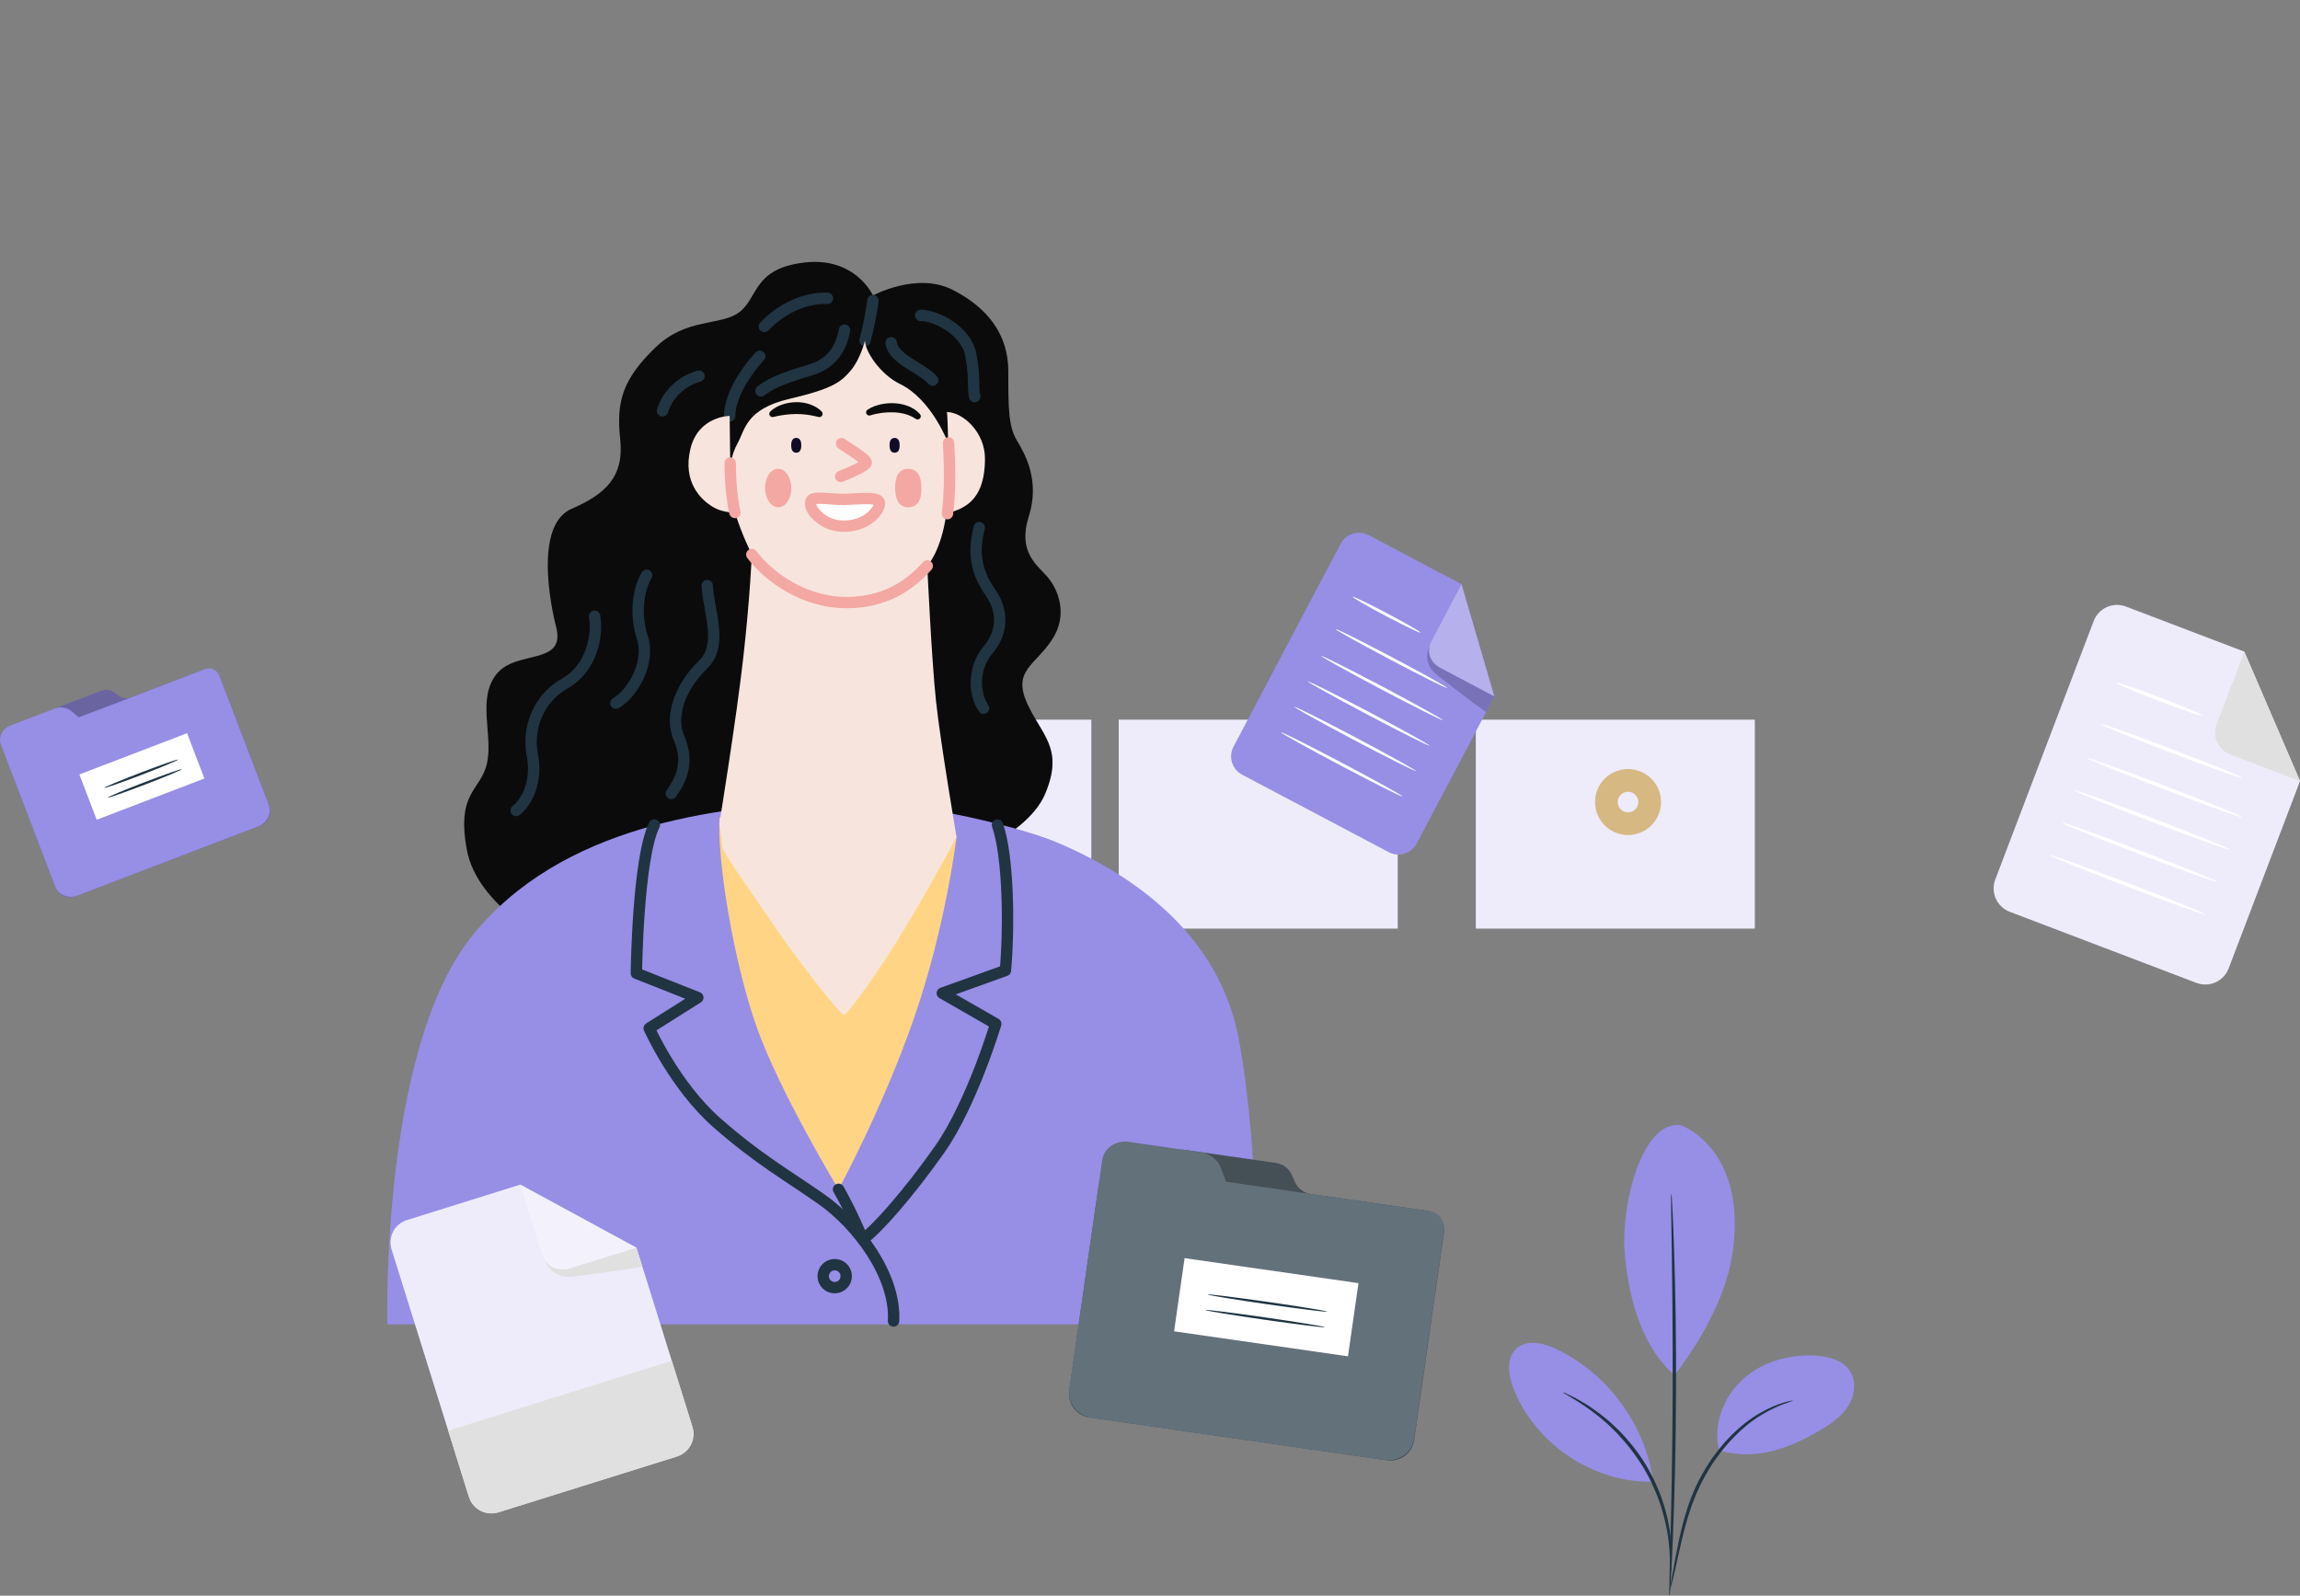<svg width="392" height="272" viewBox="0 0 392 272" fill="none" xmlns="http://www.w3.org/2000/svg">
    <rect x="0" y="0" width="392" height="272" fill="#808080" stroke="none"/>
    <g clip-path="url(#clip0_508_11786)">
        <path d="M374.345 167.539L342.528 155.418C340.328 154.581 339.228 152.116 340.064 149.915L356.837 105.857C357.673 103.656 360.137 102.555 362.337 103.392L382.518 111.08L392.008 133.136L379.838 165.074C379.001 167.267 376.545 168.376 374.345 167.539Z" fill="#EEECFB"/>
        <path d="M382.507 111.081L377.789 123.481C377.007 125.527 378.037 127.813 380.082 128.596L391.997 133.137L382.507 111.081Z" fill="#E0E0E0"/>
        <path d="M375.313 121.961C375.251 122.124 371.904 120.992 367.845 119.442C363.778 117.892 360.532 116.513 360.594 116.35C360.656 116.187 363.995 117.319 368.062 118.869C372.129 120.411 375.375 121.798 375.313 121.961Z" fill="white"/>
        <path d="M382.149 132.596C382.087 132.758 376.618 130.821 369.924 128.271C363.231 125.721 357.862 123.528 357.916 123.366C357.978 123.203 363.448 125.14 370.141 127.69C376.835 130.24 382.203 132.433 382.149 132.596Z" fill="white"/>
        <path d="M382.105 139.274C382.043 139.437 376.086 137.313 368.788 134.531C361.491 131.749 355.634 129.369 355.696 129.214C355.758 129.052 361.715 131.175 369.013 133.957C376.303 136.732 382.16 139.119 382.105 139.274Z" fill="white"/>
        <path d="M379.998 144.801C379.936 144.963 373.979 142.84 366.681 140.058C359.383 137.275 353.526 134.896 353.588 134.741C353.65 134.578 359.608 136.702 366.905 139.484C374.195 142.259 380.06 144.638 379.998 144.801Z" fill="white"/>
        <path d="M377.901 150.319C377.839 150.481 371.882 148.358 364.584 145.576C357.286 142.793 351.43 140.414 351.492 140.259C351.554 140.097 357.511 142.22 364.809 145.002C372.099 147.784 377.963 150.164 377.901 150.319Z" fill="white"/>
        <path d="M375.794 155.844C375.732 156.007 369.774 153.883 362.477 151.101C355.179 148.319 349.322 145.94 349.384 145.785C349.446 145.622 355.404 147.745 362.701 150.528C369.991 153.302 375.856 155.689 375.794 155.844Z" fill="white"/>
        <path d="M185.999 122.674H138.448V158.285H185.999V122.674Z" fill="#EEECFB"/>
        <path d="M238.222 122.674H190.671V158.285H238.222V122.674Z" fill="#EEECFB"/>
        <path d="M299.081 122.674H251.53V158.285H299.081V122.674Z" fill="#EEECFB"/>
        <path d="M286.604 191.837C290.297 193.436 293.034 196.872 294.394 200.658C295.753 204.463 295.882 208.598 295.422 212.622C294.541 220.378 290.132 228.225 285.392 234.418C278.852 228.721 277.364 218.76 276.905 213.67C276.207 205.62 279.826 190.642 286.604 191.837Z" fill="#978EE6"/>
        <path d="M292.979 247.227C291.932 242.835 293.751 238.038 297.131 235.024C300.493 232.029 305.196 230.76 309.697 231.091C311.772 231.257 314.014 231.863 315.208 233.572C316.328 235.171 316.2 237.413 315.3 239.141C314.399 240.868 312.838 242.155 311.185 243.202C305.508 246.749 299.39 249.138 292.979 247.227Z" fill="#978EE6"/>
        <path d="M284.6 271.025C284.563 271.025 284.655 270.456 284.839 269.426C285.041 268.305 285.316 266.854 285.629 265.126C286.345 261.524 287.282 256.36 290.074 251.361C292.83 246.362 296.706 242.687 299.958 240.867C301.574 239.93 302.989 239.379 303.981 239.085C304.477 238.919 304.881 238.864 305.138 238.791C305.414 238.735 305.543 238.717 305.561 238.735C305.616 238.864 303.301 239.287 300.16 241.216C297.018 243.091 293.289 246.73 290.57 251.655C287.833 256.562 286.841 261.653 286.014 265.236C285.61 267.037 285.298 268.508 285.041 269.518C284.802 270.474 284.637 271.025 284.6 271.025Z" fill="#203442"/>
        <path d="M284.86 203.487C284.878 203.487 284.915 203.726 284.933 204.186C284.97 204.7 285.007 205.362 285.043 206.189C285.135 207.935 285.245 210.434 285.337 213.558C285.539 219.77 285.705 228.371 285.65 237.872C285.613 247.374 285.374 255.956 285.117 262.186C284.988 265.292 284.86 267.81 284.749 269.537C284.694 270.364 284.658 271.026 284.621 271.541C284.584 272 284.547 272.239 284.529 272.239C284.511 272.239 284.492 272 284.492 271.541C284.492 271.026 284.511 270.364 284.529 269.537C284.566 267.736 284.639 265.237 284.713 262.168C284.86 255.956 285.043 247.355 285.08 237.872C285.117 228.389 285.025 219.788 284.933 213.577C284.878 210.526 284.841 208.027 284.823 206.207C284.823 205.38 284.823 204.719 284.804 204.204C284.823 203.726 284.841 203.487 284.86 203.487Z" fill="#203442"/>
        <path d="M281.68 251.951C280.192 242.56 273.872 234.069 265.293 229.971C263.107 228.923 260.259 228.243 258.459 229.86C256.658 231.496 257.063 234.4 257.944 236.66C261.6 246.07 271.429 252.704 281.514 252.576" fill="#978EE6"/>
        <path d="M266.36 237.321C266.378 237.284 266.874 237.505 267.737 237.927C268.178 238.129 268.711 238.387 269.299 238.754C269.887 239.122 270.603 239.471 271.301 240.004C272.018 240.5 272.808 241.052 273.579 241.713C274.388 242.338 275.178 243.11 276.004 243.919C277.621 245.573 279.237 247.557 280.615 249.855C281.975 252.152 282.967 254.523 283.647 256.728C283.959 257.849 284.253 258.896 284.418 259.926C284.639 260.936 284.712 261.892 284.804 262.756C284.932 263.62 284.877 264.41 284.914 265.108C284.951 265.807 284.896 266.395 284.859 266.891C284.785 267.865 284.73 268.398 284.694 268.398C284.565 268.398 284.785 266.248 284.4 262.811C284.289 261.947 284.179 261.01 283.94 260.036C283.757 259.044 283.444 257.996 283.132 256.912C282.434 254.743 281.442 252.427 280.101 250.167C278.741 247.925 277.162 245.958 275.6 244.304C274.792 243.496 274.039 242.724 273.249 242.099C272.495 241.419 271.724 240.868 271.044 240.353C268.27 238.332 266.304 237.431 266.36 237.321Z" fill="#203442"/>
        <path d="M148.78 50.367C148.78 50.367 156.243 46.3 162.35 49.398C168.457 52.497 171.848 57.145 171.848 63.247C171.848 69.349 171.848 72.64 173.301 75.061C174.755 77.483 177.275 81.937 175.336 88.037C173.399 94.139 176.79 96.317 178.534 98.35C180.278 100.384 182.169 104.743 179.262 109.1C176.355 113.457 172.573 114.329 175.045 119.85C177.517 125.369 181.443 127.549 178.099 135.394C174.755 143.239 159.636 148.467 156.292 149.339C152.948 150.21 93.925 160.525 93.925 160.525C93.925 160.525 81.276 154.569 79.532 144.691C77.788 134.813 82.004 134.813 83.021 130.019C84.039 125.225 81.276 119.125 84.62 114.912C87.965 110.699 96.444 113.502 94.797 106.923C93.197 100.53 91.744 89.199 97.413 86.731C103.083 84.261 106.427 81.356 105.7 74.82C104.972 68.283 106.281 64.507 111.66 59.276C117.039 54.047 122.853 55.644 126.053 53.174C129.251 50.704 128.378 45.766 137.102 44.748C145.825 43.734 148.78 50.367 148.78 50.367Z" fill="#0B0B0B"/>
        <path d="M124.357 70.899C124.357 67.316 127.46 62.861 129.495 60.73" stroke="#203442" stroke-width="1.938" stroke-miterlimit="10" stroke-linecap="round" stroke-linejoin="round"/>
        <path d="M143.935 56.275C143.354 59.375 141.803 61.892 138.412 62.958C135.019 64.022 131.919 64.896 129.688 66.639" stroke="#203442" stroke-width="1.938" stroke-miterlimit="10" stroke-linecap="round" stroke-linejoin="round"/>
        <path d="M147.422 58.042C148.392 54.435 148.778 51.238 148.778 51.238" stroke="#203442" stroke-width="1.938" stroke-miterlimit="10" stroke-linecap="round" stroke-linejoin="round"/>
        <path d="M151.881 58.405C152.27 61.31 157.114 62.667 158.956 64.798" stroke="#203442" stroke-width="1.938" stroke-miterlimit="10" stroke-linecap="round" stroke-linejoin="round"/>
        <path d="M156.922 53.757C159.539 53.757 164.676 56.371 165.45 60.44C166.225 64.507 165.741 66.154 166.129 67.606" stroke="#203442" stroke-width="1.938" stroke-miterlimit="10" stroke-linecap="round" stroke-linejoin="round"/>
        <path d="M119.123 64.118C116.311 64.892 113.793 67.12 112.92 70.025" stroke="#203442" stroke-width="1.938" stroke-miterlimit="10" stroke-linecap="round" stroke-linejoin="round"/>
        <path d="M141.027 50.852C137.974 50.706 133.758 52.014 130.269 55.646" stroke="#203442" stroke-width="1.938" stroke-miterlimit="10" stroke-linecap="round" stroke-linejoin="round"/>
        <path d="M166.905 89.928C165.742 94.432 166.467 97.627 168.795 100.968C171.121 104.31 170.83 107.942 168.358 110.847C165.886 113.752 165.886 118.111 167.63 120.725" stroke="#203442" stroke-width="1.938" stroke-miterlimit="10" stroke-linecap="round" stroke-linejoin="round"/>
        <path d="M120.528 99.807C120.818 104.455 123.29 109.976 119.8 113.317C116.311 116.659 113.984 121.743 115.73 125.81C117.474 129.877 116.167 132.784 114.421 135.252" stroke="#203442" stroke-width="1.938" stroke-miterlimit="10" stroke-linecap="round" stroke-linejoin="round"/>
        <path d="M101.339 105.036C101.921 108.231 100.902 113.896 96.251 116.513C91.6 119.127 89.853 124.357 90.728 128.715C91.6 133.072 89.855 136.704 87.965 138.156" stroke="#203442" stroke-width="1.938" stroke-miterlimit="10" stroke-linecap="round" stroke-linejoin="round"/>
        <path d="M110.206 98.065C109.044 99.954 108.025 104.167 109.479 108.668C110.932 113.172 107.588 118.401 104.972 119.853" stroke="#203442" stroke-width="1.938" stroke-miterlimit="10" stroke-linecap="round" stroke-linejoin="round"/>
        <path d="M139.864 136.558C152.632 135.708 173.264 140.712 179.989 143.531C189.003 147.308 207.319 156.895 211.101 176.942C214.88 196.99 214.298 225.751 214.298 225.751H66.011C66.011 225.751 64.848 179.266 80.258 159.8C95.667 140.334 122.418 137.722 139.864 136.558Z" fill="#978EE6"/>
        <path d="M122.637 139.318C122.2 146.727 125.035 163.941 128.96 175.053C132.886 186.166 142.916 202.727 142.916 202.727C142.916 202.727 150.33 189.217 155.781 173.529C161.232 157.841 163.025 142.66 163.025 142.66L122.637 139.318Z" fill="#FFD585"/>
        <path d="M167.873 78.161C167.873 73.798 164.287 70.322 161.38 70.221C161.507 70.574 161.598 75.51 161.598 75.51C161.598 75.51 158.801 68.065 153.385 65.45C150.091 63.859 147.424 59.931 147.424 58.042C147.424 58.042 146.65 61.214 145.001 63.15C143.354 65.088 141.996 66.249 134.534 67.992C127.071 69.735 126.973 73.319 125.715 75.547C125.157 76.533 124.733 77.748 124.509 79.156L124.456 78.935L124.359 70.897C124.359 70.897 119.029 70.897 117.671 76.514C116.315 82.13 119.415 85.23 121.645 86.49C122.913 87.205 124.304 87.357 125.27 87.355C126.355 90.966 128.138 94.528 128.138 94.528C128.138 94.528 127.847 101.694 126.685 112.056C125.522 122.418 122.615 140.334 122.615 140.334C122.615 140.334 123.099 143.143 123.099 144.208C123.099 145.272 127.073 150.6 131.24 156.798C135.408 162.995 143.161 172.971 143.84 172.971C144.519 172.971 150.431 164.545 154.501 157.767C158.57 150.988 163.029 142.66 163.029 142.66C163.029 142.66 160.315 126.777 159.54 119.61C158.766 112.444 158.038 96.465 158.038 96.465C158.038 96.465 160.426 93.941 161.284 87.556C163.811 86.794 167.873 85.813 167.873 78.161Z" fill="#F7E5DD"/>
        <path d="M135.707 77.165C135.137 77.165 134.846 76.74 134.846 75.906C134.846 75.072 135.137 74.647 135.707 74.647C136.276 74.647 136.567 75.072 136.567 75.906C136.569 76.74 136.278 77.165 135.707 77.165Z" fill="#100C27"/>
        <path d="M152.472 77.165C151.902 77.165 151.611 76.74 151.611 75.906C151.611 75.072 151.902 74.647 152.472 74.647C153.041 74.647 153.332 75.072 153.332 75.906C153.334 76.74 153.043 77.165 152.472 77.165Z" fill="#100C27"/>
        <path d="M124.452 78.937C124.452 82.084 124.774 85.439 125.268 87.357" stroke="#F3A8A3" stroke-width="1.938" stroke-miterlimit="10" stroke-linecap="round" stroke-linejoin="round"/>
        <path d="M161.671 75.499C161.864 79.373 161.998 83.305 161.478 87.557" stroke="#F3A8A3" stroke-width="1.938" stroke-miterlimit="10" stroke-linecap="round" stroke-linejoin="round"/>
        <path d="M128.136 94.527C130.995 98.28 136.955 102.784 144.515 102.711C151.933 102.639 155.999 98.717 158.036 96.465" stroke="#F3A8A3" stroke-width="1.938" stroke-miterlimit="10" stroke-linecap="round" stroke-linejoin="round"/>
        <path d="M143.424 75.619C144.515 76.418 147.713 78.234 147.64 78.888C147.568 79.542 143.28 81.212 143.28 81.212" stroke="#F3A8A3" stroke-width="1.938" stroke-miterlimit="10" stroke-linecap="round" stroke-linejoin="round"/>
        <path d="M132.67 86.466C133.909 86.452 134.896 84.971 134.875 83.159C134.853 81.347 133.831 79.89 132.592 79.905C131.353 79.92 130.366 81.4 130.388 83.212C130.409 85.024 131.431 86.481 132.67 86.466Z" fill="#F3A8A3"/>
        <path d="M154.841 86.47C153.355 86.488 152.586 85.39 152.561 83.214C152.535 81.039 153.279 79.924 154.763 79.906C156.25 79.888 157.019 80.986 157.044 83.162C157.071 85.337 156.328 86.453 154.841 86.47Z" fill="#F3A8A3"/>
        <path d="M131.276 70.156C131.884 69.552 132.606 69.203 133.346 68.948C134.091 68.7 134.871 68.569 135.662 68.554C136.452 68.534 137.254 68.651 138.013 68.911C138.77 69.17 139.488 69.575 140.047 70.147C140.264 70.367 140.26 70.72 140.04 70.936C139.897 71.076 139.698 71.123 139.517 71.08L139.48 71.071C138.814 70.909 138.198 70.774 137.572 70.691C136.947 70.609 136.321 70.566 135.685 70.572C135.049 70.578 134.407 70.624 133.765 70.706C133.121 70.782 132.475 70.905 131.875 71.059L131.796 71.079C131.502 71.154 131.203 70.977 131.127 70.683C131.08 70.488 131.143 70.289 131.276 70.156Z" fill="#0B0B0B"/>
        <path d="M138.225 85.384C138.551 84.493 141.638 85.176 143.944 85.127C146.25 85.078 149.639 84.591 149.863 85.622C150.087 86.653 148.445 88.816 145.768 89.453C143.091 90.092 141.07 89.348 139.872 88.396C138.674 87.445 137.882 86.32 138.225 85.384Z" fill="white" stroke="#F3A8A3" stroke-width="1.938" stroke-miterlimit="10" stroke-linecap="round" stroke-linejoin="round"/>
        <path d="M147.85 69.839C148.538 69.377 149.295 69.108 150.064 68.935C150.835 68.761 151.627 68.695 152.423 68.734C153.217 68.777 154.019 68.921 154.78 69.221C155.539 69.518 156.26 69.974 156.805 70.598C157.002 70.824 156.978 71.169 156.75 71.366C156.561 71.531 156.288 71.541 156.089 71.407L156.071 71.395C155.527 71.029 154.936 70.763 154.307 70.586C153.679 70.411 153.02 70.313 152.349 70.286C151.677 70.257 150.997 70.29 150.323 70.374C149.65 70.461 148.981 70.598 148.357 70.799L148.322 70.81C148.035 70.902 147.729 70.744 147.637 70.459C147.559 70.222 147.652 69.97 147.85 69.839Z" fill="#0B0B0B"/>
        <path d="M111.515 140.626C108.68 146.292 108.462 165.902 108.462 165.902L118.929 170.043L110.643 175.272C110.643 175.272 115.004 185.078 122.201 191.396C129.399 197.715 134.194 200.331 140.082 204.47C145.971 208.611 152.731 217.325 152.294 225.17" stroke="#203442" stroke-width="1.938" stroke-miterlimit="10" stroke-linecap="round" stroke-linejoin="round"/>
        <path d="M142.715 219.437C143.77 219.188 144.423 218.132 144.174 217.078C143.925 216.023 142.868 215.371 141.813 215.62C140.758 215.869 140.105 216.925 140.354 217.979C140.603 219.033 141.66 219.686 142.715 219.437Z" stroke="#203442" stroke-width="1.938" stroke-miterlimit="10" stroke-linecap="round" stroke-linejoin="round"/>
        <path d="M142.915 202.727C145.192 206.673 147.034 211.225 147.034 211.225C149.069 209.966 154.787 203.575 160.215 195.828C165.643 188.08 169.713 174.521 169.713 174.521L160.603 169.292L171.361 165.419C172.04 157.671 171.845 145.857 170.005 140.626" stroke="#203442" stroke-width="1.938" stroke-miterlimit="10" stroke-linecap="round" stroke-linejoin="round"/>
        <path d="M277.473 140.398C279.511 140.398 281.162 138.748 281.162 136.712C281.162 134.676 279.511 133.026 277.473 133.026C275.436 133.026 273.784 134.676 273.784 136.712C273.784 138.748 275.436 140.398 277.473 140.398Z" stroke="#D6B883" stroke-width="3.875" stroke-miterlimit="10" stroke-linecap="round" stroke-linejoin="round"/>
        <path d="M185.645 241.614C183.445 241.297 181.919 239.258 182.228 237.05L187.21 202.384C187.465 200.617 189.193 199.408 191.076 199.679L194.337 200.144C195.67 200.338 196.979 199.788 197.699 198.734L198.606 197.416C199.326 196.362 200.635 195.812 201.968 196.006L217.431 198.23C218.639 198.4 219.67 199.16 220.142 200.222L220.731 201.539C221.204 202.601 222.234 203.36 223.443 203.531L243.159 206.367C245.041 206.639 246.358 208.289 246.11 210.049L241.013 245.505C240.695 247.706 238.658 249.233 236.45 248.923L185.645 241.614Z" fill="#63717B"/>
        <g opacity="0.3">
            <path d="M185.645 241.614C183.445 241.297 181.919 239.258 182.228 237.05L187.21 202.384C187.465 200.617 189.193 199.408 191.076 199.679L194.337 200.144C195.67 200.338 196.979 199.788 197.699 198.734L198.606 197.416C199.326 196.362 200.635 195.812 201.968 196.006L217.431 198.23C218.639 198.4 219.67 199.16 220.142 200.222L220.731 201.539C221.204 202.601 222.234 203.36 223.443 203.531L243.159 206.367C245.041 206.639 246.358 208.289 246.11 210.049L241.013 245.505C240.695 247.706 238.658 249.233 236.45 248.923L185.645 241.614Z" fill="black"/>
        </g>
        <path d="M221.484 203.249L208.941 201.42L208.12 199.165C207.585 197.7 206.23 196.63 204.603 196.398L192.339 194.631C190.155 194.321 188.148 195.724 187.854 197.762L187.645 199.196L182.237 236.837C181.904 239.162 183.639 241.332 186.119 241.689L235.916 248.85C238.395 249.206 240.673 247.61 241.006 245.292L246.119 209.736C246.344 208.147 245.244 206.682 243.663 206.45L221.484 203.249Z" fill="#63717B"/>
        <path d="M231.533 218.72L201.896 214.458L200.104 226.93L229.741 231.193L231.533 218.72Z" fill="white"/>
        <path d="M226.179 223.578C226.164 223.687 221.593 223.121 215.969 222.315C210.345 221.509 205.797 220.757 205.813 220.649C205.828 220.54 210.399 221.106 216.023 221.912C221.655 222.718 226.195 223.462 226.179 223.578Z" fill="#203442"/>
        <path d="M225.8 226.228C225.784 226.336 221.213 225.771 215.589 224.965C209.965 224.159 205.417 223.407 205.433 223.298C205.448 223.19 210.019 223.756 215.643 224.562C221.268 225.375 225.815 226.119 225.8 226.228Z" fill="#203442"/>
        <path d="M115.406 248.259L84.929 257.791C82.822 258.45 80.583 257.28 79.924 255.172L66.739 212.973C66.081 210.865 67.25 208.626 69.358 207.967L88.686 201.922L108.472 212.671L118.032 243.26C118.683 245.36 117.513 247.6 115.406 248.259Z" fill="#EEECFB"/>
        <path d="M115.181 248.328L85.061 257.752C82.884 258.434 80.568 257.217 79.886 255.04L76.392 243.864L114.492 231.945L117.955 243.027C118.652 245.259 117.413 247.631 115.181 248.328Z" fill="#E0E0E0"/>
        <g opacity="0.3">
            <path d="M88.679 201.922L92.389 213.795C93.002 215.756 95.085 216.848 97.046 216.236L108.465 212.671L88.679 201.922Z" fill="white"/>
        </g>
        <path d="M92.877 214.794C92.877 214.794 93.629 217.724 97.2 217.646C97.332 217.646 97.471 217.631 97.603 217.615C99.176 217.414 109.534 216.096 109.464 215.864C109.386 215.624 108.464 212.671 108.464 212.671L97.053 216.244C97.053 216.236 94.171 217.034 92.877 214.794Z" fill="#E0E0E0"/>
    </g>
    <path d="M236.68 145.25L211.704 132.052C209.977 131.138 209.318 128.999 210.232 127.278L228.492 92.69C229.406 90.962 231.544 90.303 233.264 91.218L249.107 99.588L254.692 118.707L241.46 143.778C240.538 145.506 238.4 146.165 236.68 145.25Z" fill="#978EE6"/>
    <g opacity="0.3">
        <path d="M249.093 99.59L243.957 109.324C243.112 110.928 243.724 112.92 245.328 113.765L254.686 118.709L249.093 99.59Z" fill="white"/>
    </g>
    <g opacity="0.2">
        <path d="M243.636 110.247C243.636 110.247 242.265 112.541 244.542 114.742C244.627 114.827 244.72 114.897 244.813 114.974C245.921 115.834 253.203 121.515 253.304 121.329C253.413 121.128 254.683 118.71 254.683 118.71L245.325 113.765C245.332 113.765 243.032 112.455 243.636 110.247Z" fill="black"/>
    </g>
    <path d="M242.075 107.824C242.005 107.948 239.371 106.685 236.179 104.995C232.987 103.306 230.454 101.841 230.524 101.717C230.594 101.593 233.228 102.856 236.419 104.546C239.611 106.227 242.144 107.692 242.075 107.824Z" fill="#FAFAFA"/>
    <path d="M246.639 117.269C246.569 117.393 242.262 115.246 237.009 112.472C231.757 109.697 227.55 107.349 227.62 107.225C227.69 107.101 231.997 109.248 237.25 112.022C242.502 114.789 246.701 117.137 246.639 117.269Z" fill="#FAFAFA"/>
    <path d="M245.922 122.764C245.852 122.888 241.158 120.54 235.44 117.517C229.715 114.495 225.129 111.937 225.191 111.813C225.261 111.689 229.948 114.038 235.681 117.06C241.398 120.09 245.984 122.64 245.922 122.764Z" fill="#FAFAFA"/>
    <path d="M243.633 127.101C243.563 127.225 238.869 124.877 233.151 121.855C227.426 118.832 222.84 116.275 222.902 116.151C222.972 116.027 227.659 118.375 233.391 121.397C239.116 124.42 243.703 126.977 243.633 127.101Z" fill="#FAFAFA"/>
    <path d="M241.339 131.433C241.269 131.557 236.575 129.209 230.857 126.187C225.132 123.164 220.546 120.607 220.608 120.483C220.678 120.359 225.365 122.707 231.098 125.729C236.815 128.76 241.401 131.309 241.339 131.433Z" fill="#FAFAFA"/>
    <path d="M239.049 135.775C238.979 135.899 234.285 133.551 228.567 130.528C222.842 127.506 218.256 124.949 218.318 124.825C218.388 124.701 223.075 127.049 228.807 130.071C234.532 133.094 239.119 135.651 239.049 135.775Z" fill="#FAFAFA"/>
    <path d="M12.883 152.779C11.52 153.299 9.994 152.617 9.467 151.253L1.255 129.785C0.837 128.693 1.441 127.445 2.611 126.995L4.625 126.22C5.446 125.903 6.027 125.166 6.105 124.337L6.205 123.291C6.283 122.462 6.856 121.725 7.685 121.408L17.268 117.742C18.012 117.455 18.849 117.564 19.461 118.021L20.22 118.587C20.832 119.044 21.661 119.145 22.412 118.866L34.621 114.192C35.791 113.743 37.07 114.27 37.488 115.363L45.893 137.318C46.413 138.682 45.731 140.209 44.367 140.736L12.883 152.779Z" fill="#978EE6"/>
    <g opacity="0.3">
        <path d="M12.883 152.779C11.52 153.299 9.994 152.617 9.467 151.253L1.255 129.785C0.837 128.693 1.441 127.445 2.611 126.995L4.625 126.22C5.446 125.903 6.027 125.166 6.105 124.337L6.205 123.291C6.283 122.462 6.856 121.725 7.685 121.408L17.268 117.742C18.012 117.455 18.849 117.564 19.461 118.021L20.22 118.587C20.832 119.044 21.661 119.145 22.412 118.866L34.621 114.192C35.791 113.743 37.07 114.27 37.488 115.363L45.893 137.318C46.413 138.682 45.731 140.209 44.367 140.736L12.883 152.779Z" fill="black"/>
    </g>
    <path d="M21.184 119.321L13.406 122.281L12.213 121.251C11.438 120.584 10.315 120.398 9.316 120.786L1.723 123.692C0.375 124.211 -0.329 125.653 0.151 126.924L0.492 127.807L9.409 151.119C9.959 152.561 11.647 153.25 13.189 152.661L44.03 140.85C45.564 140.261 46.362 138.618 45.812 137.185L37.383 115.159C37.003 114.175 35.903 113.687 34.927 114.059L21.184 119.321Z" fill="#978EE6"/>
    <path d="M31.882 124.98L13.527 132.009L16.483 139.731L34.837 132.702L31.882 124.98Z" fill="white"/>
    <path d="M30.364 129.473C30.403 129.574 27.614 130.744 24.128 132.077C20.642 133.41 17.791 134.41 17.752 134.302C17.713 134.201 20.502 133.031 23.988 131.698C27.467 130.365 30.325 129.373 30.364 129.473Z" fill="#203442"/>
    <path d="M30.993 131.116C31.032 131.217 28.243 132.387 24.757 133.72C21.27 135.053 18.419 136.053 18.381 135.945C18.342 135.844 21.131 134.674 24.617 133.341C28.103 132.015 30.954 131.016 30.993 131.116Z" fill="#203442"/>
    <defs>
        <clipPath id="clip0_508_11786">
            <rect width="348.569" height="271.861" fill="white" transform="translate(43.431)"/>
        </clipPath>
    </defs>
</svg>
